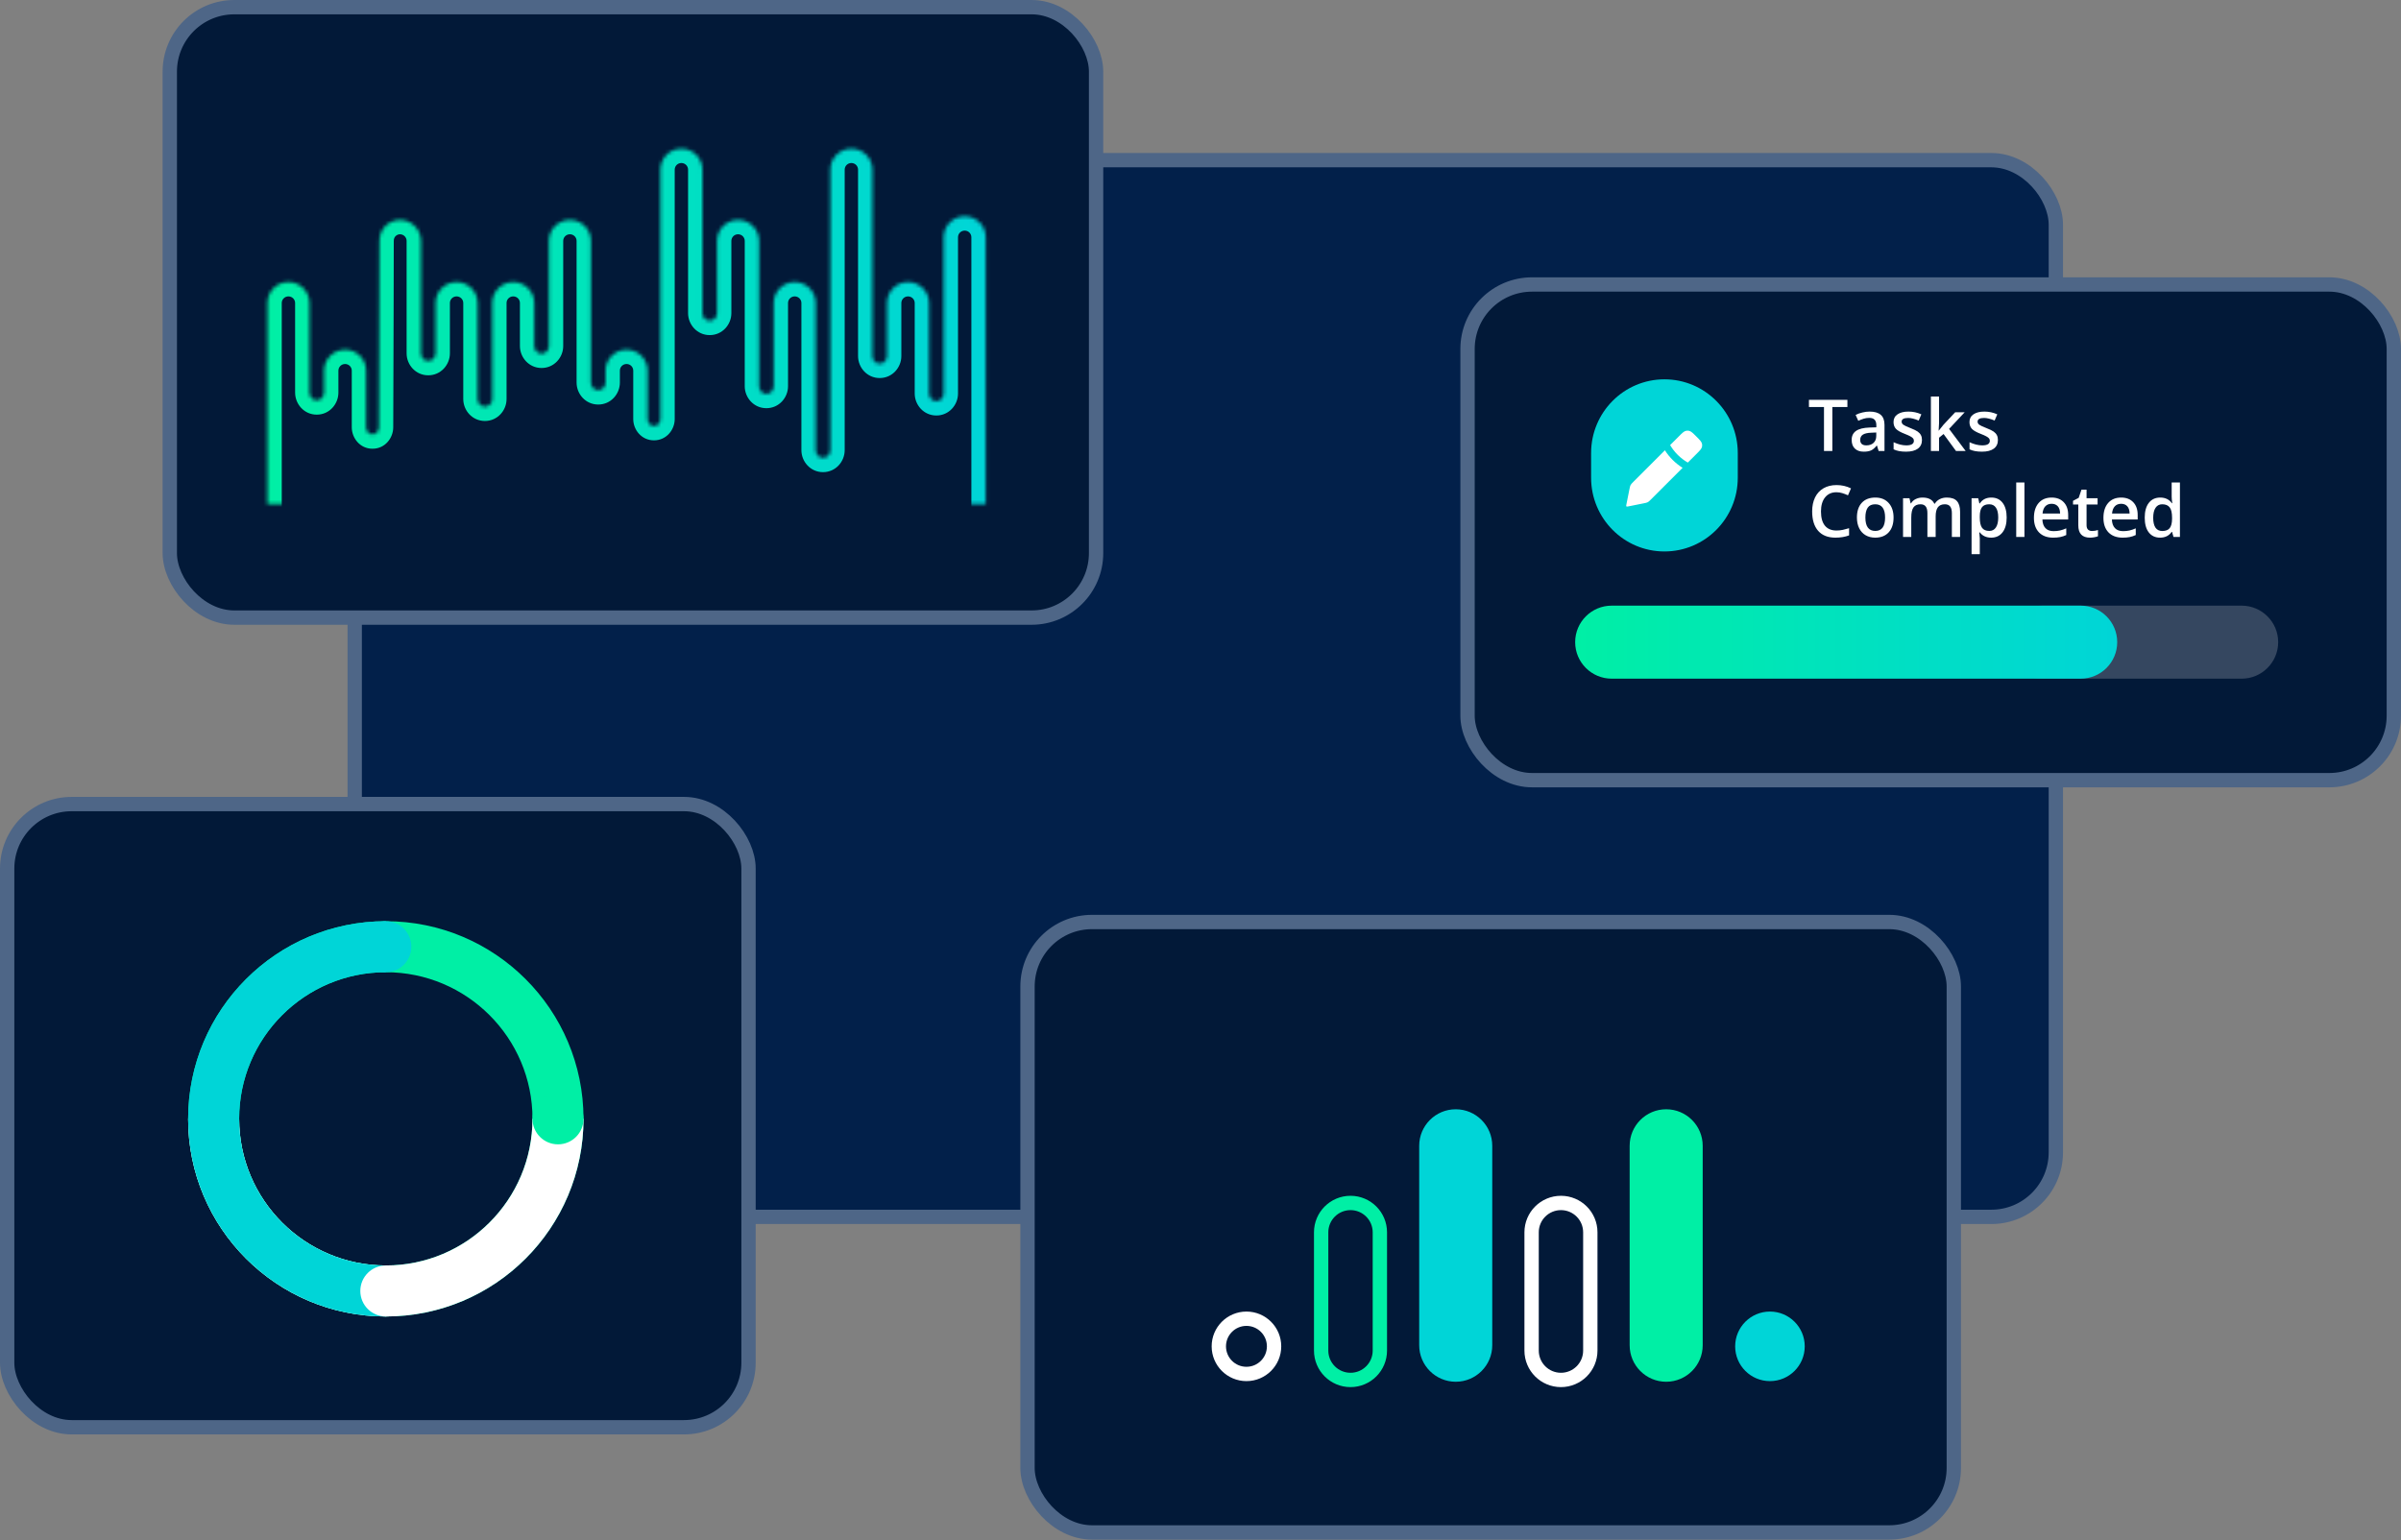 <svg width="670" height="430" viewBox="0 0 670 430" fill="none" xmlns="http://www.w3.org/2000/svg">
<rect x="0" y="0" width="670" height="430" fill="#808080" stroke="none"/>
<rect x="98.985" y="44.709" width="474.699" height="294.964" rx="18" fill="#02204A" stroke="#4E6687" stroke-width="4"/>
<rect x="286.728" y="257.365" width="258.483" height="170.396" rx="18" fill="#021938" stroke="#4E6687" stroke-width="4"/>
<path d="M347.822 383.521C343.565 383.521 340.114 380.071 340.114 375.814C340.114 371.557 343.565 368.106 347.822 368.106C352.079 368.106 355.529 371.557 355.529 375.814C355.529 380.071 352.079 383.521 347.822 383.521Z" stroke="white" stroke-width="4" stroke-miterlimit="10"/>
<path d="M484.197 375.814C484.197 381.175 488.544 385.521 493.905 385.521C499.266 385.521 503.612 381.175 503.612 375.814C503.612 370.453 499.266 366.106 493.905 366.106C488.544 366.106 484.197 370.453 484.197 375.814Z" fill="#00D5D7"/>
<path d="M376.859 385.194C372.336 385.194 368.667 381.525 368.667 376.997L368.667 343.987C368.667 339.459 372.336 335.79 376.859 335.79C381.383 335.79 385.052 339.459 385.052 343.987L385.052 376.997C385.052 381.525 381.383 385.194 376.859 385.194Z" stroke="#00EFA5" stroke-width="4" stroke-miterlimit="10"/>
<path d="M435.585 385.194C431.061 385.194 427.393 381.525 427.393 376.997L427.393 343.987C427.393 339.459 431.061 335.79 435.585 335.79C440.109 335.79 443.777 339.459 443.777 343.987L443.777 376.997C443.777 381.525 440.109 385.194 435.585 385.194Z" stroke="white" stroke-width="4" stroke-miterlimit="10"/>
<path d="M396.029 375.502C396.029 381.134 400.593 385.699 406.222 385.699C411.851 385.699 416.414 381.134 416.414 375.502L416.414 319.838C416.414 314.207 411.851 309.641 406.222 309.641C400.593 309.641 396.029 314.207 396.029 319.838L396.029 375.502Z" fill="#00D5D7"/>
<path d="M454.755 375.502C454.755 381.134 459.318 385.699 464.947 385.699C470.576 385.699 475.14 381.134 475.14 375.502L475.14 319.838C475.14 314.207 470.576 309.641 464.947 309.641C459.318 309.641 454.755 314.207 454.755 319.838L454.755 375.502Z" fill="#00EFA5"/>
<rect x="2" y="224.444" width="206.876" height="173.955" rx="18" fill="#021938" stroke="#4E6687" stroke-width="4"/>
<path fill-rule="evenodd" clip-rule="evenodd" d="M107.663 271.381C85.058 271.381 66.734 289.706 66.734 312.311C66.734 334.916 85.058 353.24 107.663 353.24C130.268 353.24 148.593 334.916 148.593 312.311C148.593 289.706 130.268 271.381 107.663 271.381ZM52.497 312.311C52.497 281.843 77.196 257.145 107.663 257.145C138.131 257.145 162.829 281.843 162.829 312.311C162.829 342.778 138.131 367.477 107.663 367.477C77.196 367.477 52.497 342.778 52.497 312.311Z" fill="#00EFA5"/>
<path d="M66.734 312.311C66.734 334.916 85.058 353.24 107.663 353.24C130.268 353.24 148.593 334.916 148.593 312.311L162.829 312.311C162.829 342.778 138.131 367.477 107.663 367.477C77.196 367.477 52.497 342.778 52.497 312.311L66.734 312.311Z" fill="white"/>
<path d="M107.663 271.381C85.058 271.381 66.734 289.706 66.734 312.311C66.734 334.916 85.058 353.24 107.663 353.24L107.663 367.477C77.196 367.477 52.497 342.778 52.497 312.311C52.497 281.843 77.196 257.145 107.663 257.145L107.663 271.381Z" fill="#00D5D7"/>
<circle cx="155.711" cy="312.311" r="7.118" fill="#00EFA5"/>
<circle cx="107.663" cy="360.359" r="7.118" fill="white"/>
<circle cx="107.663" cy="264.263" r="7.118" fill="#00D5D7"/>
<rect x="47.379" y="2" width="258.483" height="170.396" rx="18" fill="#021938" stroke="#4E6687" stroke-width="4"/>
<mask id="mask0_780_858" style="mask-type:alpha" maskUnits="userSpaceOnUse" x="32" y="21" width="286" height="120">
<rect x="32.032" y="21.355" width="285.618" height="119.347" fill="#C4C4C4"/>
</mask>
<g mask="url(#mask0_780_858)">
<mask id="path-18-inside-1_780_858" fill="white">
<path d="M215.899 84.58C215.899 81.351 218.525 78.733 221.764 78.733C225.004 78.733 227.63 81.351 227.63 84.58L227.63 125.656C227.63 126.836 228.543 127.792 229.67 127.792C230.796 127.792 231.71 126.836 231.71 125.656L231.71 47.348C231.71 44.118 234.336 41.501 237.575 41.501C240.815 41.501 243.441 44.118 243.441 47.348L243.441 99.389C243.441 100.569 244.354 101.525 245.481 101.525C246.607 101.525 247.521 100.569 247.521 99.389L247.521 84.58C247.521 81.351 250.147 78.733 253.386 78.733C256.626 78.733 259.252 81.351 259.252 84.58L259.252 109.845C259.252 111.025 260.165 111.981 261.292 111.981C262.418 111.981 263.332 111.025 263.332 109.845L263.332 66.226C263.332 62.993 265.958 60.372 269.197 60.372C272.436 60.372 275.062 62.993 275.062 66.226L275.062 317.184C275.062 317.186 275.062 317.187 275.062 317.188C275.062 318.322 274.738 319.381 274.178 320.277C273.146 321.935 271.311 323.038 269.22 323.038L269.197 323.038L253.386 323.038L237.575 323.038L221.764 323.038L205.953 323.038L190.142 323.038L174.841 323.038L159.03 323.038L127.408 323.038L111.597 323.038L96.296 323.038L80.486 323.038L80.463 323.038C78.687 323.038 77.096 322.243 76.025 320.987C75.149 319.966 74.62 318.64 74.62 317.191L74.62 317.173L74.62 84.58C74.62 81.351 77.246 78.733 80.486 78.733C83.725 78.733 86.351 81.351 86.351 84.58L86.351 109.59C86.351 110.779 87.264 111.742 88.391 111.742C89.518 111.742 90.431 110.779 90.431 109.59L90.431 103.455C90.431 100.224 93.057 97.604 96.297 97.604C99.536 97.604 102.162 100.224 102.162 103.455L102.162 119.281C102.162 120.372 102.961 121.256 103.947 121.256C104.933 121.256 105.732 120.372 105.732 119.281C105.823 101.095 105.884 69.019 105.884 67.239C105.884 63.619 108.791 61.392 111.597 61.392C114.837 61.392 117.463 64.01 117.463 67.239L117.463 98.624C117.463 99.804 118.376 100.76 119.503 100.76C120.63 100.76 121.543 99.804 121.543 98.624L121.543 84.58C121.543 81.351 124.169 78.733 127.408 78.733C130.648 78.733 133.274 81.351 133.274 84.58L133.274 111.375C133.274 112.555 134.187 113.511 135.314 113.511C136.441 113.511 137.354 112.555 137.354 111.375L137.354 84.568C137.354 81.345 139.98 78.733 143.219 78.733C146.459 78.733 149.085 81.345 149.085 84.568L149.085 96.584C149.085 97.764 149.998 98.72 151.125 98.72C152.252 98.72 153.165 97.764 153.165 96.584L153.165 67.239C153.165 64.01 155.791 61.392 159.03 61.392C162.27 61.392 164.896 64.01 164.896 67.239L164.896 106.785C164.896 107.965 165.809 108.921 166.936 108.921C168.063 108.921 168.976 107.965 168.976 106.785L168.976 103.447C168.976 100.22 171.602 97.604 174.841 97.604C178.081 97.604 180.707 100.22 180.707 103.447L180.707 116.985C180.707 118.053 181.506 118.918 182.492 118.918C183.478 118.918 184.277 118.053 184.277 116.985L184.277 47.348C184.277 44.118 186.903 41.501 190.142 41.501C193.382 41.501 196.008 44.118 196.008 47.348L196.008 87.404C196.008 88.583 196.921 89.54 198.048 89.54C199.175 89.54 200.088 88.583 200.088 87.404L200.088 67.239C200.088 64.01 202.714 61.392 205.953 61.392C209.193 61.392 211.819 64.01 211.819 67.239L211.819 107.805C211.819 108.985 212.732 109.941 213.859 109.941C214.985 109.941 215.899 108.985 215.899 107.805L215.899 84.58Z"/>
</mask>
<path d="M275.062 317.188L277.062 317.194L277.062 317.194L275.062 317.188ZM274.178 320.277L275.874 321.337L275.876 321.334L274.178 320.277ZM76.025 320.987L74.503 322.286L74.506 322.289L76.025 320.987ZM221.764 321.038C219.624 321.038 217.899 319.31 217.899 317.191L213.899 317.191C213.899 321.531 217.426 325.038 221.764 325.038L221.764 321.038ZM225.63 317.191C225.63 319.31 223.905 321.038 221.764 321.038L221.764 325.038C226.102 325.038 229.63 321.531 229.63 317.191L225.63 317.191ZM269.197 321.038C267.059 321.038 265.332 319.309 265.332 317.184L261.332 317.184C261.332 321.526 264.857 325.038 269.197 325.038L269.197 321.038ZM272.482 319.217C271.797 320.314 270.582 321.038 269.197 321.038L269.197 325.038C272.016 325.038 274.488 323.556 275.874 321.337L272.482 319.217ZM253.386 321.038C251.245 321.038 249.521 319.31 249.521 317.191L245.521 317.191C245.521 321.531 249.048 325.038 253.386 325.038L253.386 321.038ZM257.252 317.191C257.252 319.31 255.527 321.038 253.386 321.038L253.386 325.038C257.724 325.038 261.252 321.531 261.252 317.191L257.252 317.191ZM263.332 319.253L259.251 319.253L259.251 323.253L263.332 323.253L263.332 319.253ZM247.521 319.253L243.441 319.253L243.441 323.253L247.521 323.253L247.521 319.253ZM231.71 319.253L227.63 319.253L227.63 323.253L231.71 323.253L231.71 319.253ZM215.899 319.253L211.819 319.253L211.819 323.253L215.899 323.253L215.899 319.253ZM200.088 319.253L196.008 319.253L196.008 323.253L200.088 323.253L200.088 319.253ZM168.976 319.508L164.896 319.508L164.896 323.508L168.976 323.508L168.976 319.508ZM153.165 319.508L149.085 319.508L149.085 323.508L153.165 323.508L153.165 319.508ZM121.543 319.763L117.463 319.763L117.463 323.763L121.543 323.763L121.543 319.763ZM137.354 320.018L133.274 320.018L133.274 324.018L137.354 324.018L137.354 320.018ZM105.732 319.508L102.162 319.508L102.162 323.508L105.732 323.508L105.732 319.508ZM90.431 320.528L86.351 320.528L86.351 324.528L90.431 324.528L90.431 320.528ZM184.277 319.508L180.707 319.508L180.707 323.508L184.277 323.508L184.277 319.508ZM205.953 321.038C203.813 321.038 202.088 319.31 202.088 317.191L198.088 317.191C198.088 321.531 201.615 325.038 205.953 325.038L205.953 321.038ZM209.819 317.191C209.819 319.31 208.094 321.038 205.953 321.038L205.953 325.038C210.291 325.038 213.819 321.531 213.819 317.191L209.819 317.191ZM111.597 321.038C109.457 321.038 107.732 319.31 107.732 317.191L103.732 317.191C103.732 321.531 107.259 325.038 111.597 325.038L111.597 321.038ZM115.463 317.191C115.463 319.31 113.738 321.038 111.597 321.038L111.597 325.038C115.936 325.038 119.463 321.531 119.463 317.191L115.463 317.191ZM237.575 321.038C235.434 321.038 233.71 319.31 233.71 317.191L229.71 317.191C229.71 321.531 233.237 325.038 237.575 325.038L237.575 321.038ZM241.441 317.191C241.441 319.31 239.716 321.038 237.575 321.038L237.575 325.038C241.913 325.038 245.441 321.531 245.441 317.191L241.441 317.191ZM190.142 321.038C188.002 321.038 186.277 319.31 186.277 317.191L182.277 317.191C182.277 321.531 185.804 325.038 190.142 325.038L190.142 321.038ZM194.008 317.191C194.008 319.31 192.283 321.038 190.142 321.038L190.142 325.038C194.48 325.038 198.008 321.531 198.008 317.191L194.008 317.191ZM80.486 321.038C79.307 321.038 78.254 320.515 77.543 319.686L74.506 322.289C75.946 323.969 78.093 325.038 80.486 325.038L80.486 321.038ZM84.351 317.191C84.351 319.31 82.626 321.038 80.486 321.038L80.486 325.038C84.824 325.038 88.351 321.531 88.351 317.191L84.351 317.191ZM96.296 321.038C94.157 321.038 92.431 319.309 92.431 317.187L88.431 317.187C88.431 321.528 91.957 325.038 96.296 325.038L96.296 321.038ZM100.162 317.187C100.162 319.309 98.436 321.038 96.296 321.038L96.296 325.038C100.636 325.038 104.162 321.528 104.162 317.187L100.162 317.187ZM159.03 321.038C156.89 321.038 155.165 319.31 155.165 317.191L151.165 317.191C151.165 321.531 154.692 325.038 159.03 325.038L159.03 321.038ZM162.896 317.191C162.896 319.31 161.171 321.038 159.03 321.038L159.03 325.038C163.368 325.038 166.896 321.531 166.896 317.191L162.896 317.191ZM174.841 321.038C172.699 321.038 170.976 319.31 170.976 317.195L166.976 317.195C166.976 321.534 170.505 325.038 174.841 325.038L174.841 321.038ZM178.707 317.195C178.707 319.31 176.983 321.038 174.841 321.038L174.841 325.038C179.178 325.038 182.707 321.534 182.707 317.195L178.707 317.195ZM273.062 317.173C273.062 317.176 273.062 317.18 273.062 317.183L277.062 317.194C277.062 317.187 277.062 317.18 277.062 317.173L273.062 317.173ZM273.062 317.183C273.061 317.935 272.847 318.631 272.48 319.22L275.876 321.334C276.625 320.131 277.058 318.71 277.062 317.194L273.062 317.183ZM77.546 319.689C76.968 319.012 76.62 318.136 76.62 317.173L72.62 317.173C72.62 319.122 73.33 320.911 74.503 322.286L77.546 319.689ZM143.219 320.528C141.075 320.528 139.354 318.801 139.354 316.693L135.354 316.693C135.354 321.03 138.885 324.528 143.219 324.528L143.219 320.528ZM147.085 316.693C147.085 318.801 145.364 320.528 143.219 320.528L143.219 324.528C147.553 324.528 151.085 321.03 151.085 316.693L147.085 316.693ZM127.408 321.038C125.268 321.038 123.543 319.31 123.543 317.191L119.543 317.191C119.543 321.531 123.07 325.038 127.408 325.038L127.408 321.038ZM131.274 317.191C131.274 319.31 129.549 321.038 127.408 321.038L127.408 325.038C131.746 325.038 135.274 321.531 135.274 317.191L131.274 317.191ZM269.197 323.038L269.203 319.038L269.197 319.038L269.197 323.038ZM263.332 66.226L267.332 66.226V66.226L263.332 66.226ZM275.062 317.188L271.062 317.186L271.062 317.186L275.062 317.188ZM274.178 320.277L270.786 318.158L270.782 318.163L274.178 320.277ZM247.521 84.58L243.521 84.58L243.521 84.58L247.521 84.58ZM259.252 84.58L263.252 84.58L263.252 84.58L259.252 84.58ZM259.252 109.845L255.252 109.845L255.252 109.845L259.252 109.845ZM263.332 109.845L259.332 109.845V109.845L263.332 109.845ZM247.521 99.389L251.521 99.389L251.521 99.389L247.521 99.389ZM231.71 125.656L235.71 125.656V125.656L231.71 125.656ZM168.976 106.785L164.976 106.785L164.976 106.785L168.976 106.785ZM105.732 119.281L101.732 119.261L101.732 119.271L101.732 119.281L105.732 119.281ZM180.707 116.985L176.707 116.985L176.707 116.985L180.707 116.985ZM184.277 116.985L180.277 116.985L180.277 116.985L184.277 116.985ZM231.71 47.348L227.71 47.348V47.348L231.71 47.348ZM184.277 47.348L188.277 47.348L188.277 47.348L184.277 47.348ZM76.025 320.987L79.067 318.39L79.061 318.384L76.025 320.987ZM168.976 103.447L172.976 103.447L172.976 103.447L168.976 103.447ZM180.707 103.447L184.707 103.447L184.707 103.447L180.707 103.447ZM269.22 323.038L269.214 327.038L269.22 327.038L269.22 323.038ZM219.899 84.58C219.899 83.572 220.722 82.733 221.764 82.733L221.764 74.733C216.328 74.733 211.899 79.13 211.899 84.58L219.899 84.58ZM221.764 82.733C222.806 82.733 223.63 83.572 223.63 84.58L231.63 84.58C231.63 79.13 227.201 74.733 221.764 74.733L221.764 82.733ZM267.332 66.226C267.332 65.209 268.159 64.372 269.197 64.372L269.197 56.372C263.756 56.372 259.332 60.776 259.332 66.226L267.332 66.226ZM269.197 64.372C270.235 64.372 271.062 65.209 271.062 66.226L279.062 66.226C279.062 60.776 274.638 56.372 269.197 56.372L269.197 64.372ZM271.062 66.226L271.062 317.184L279.062 317.184L279.062 66.226L271.062 66.226ZM271.062 317.184C271.062 317.185 271.062 317.185 271.062 317.186L279.062 317.191C279.062 317.189 279.062 317.187 279.062 317.184L271.062 317.184ZM271.062 317.186C271.062 317.549 270.961 317.877 270.786 318.158L277.57 322.396C278.515 320.884 279.061 319.095 279.062 317.191L271.062 317.186ZM251.521 84.58C251.521 83.572 252.344 82.733 253.386 82.733L253.386 74.733C247.95 74.733 243.521 79.13 243.521 84.58L251.521 84.58ZM253.386 82.733C254.428 82.733 255.252 83.572 255.252 84.58L263.252 84.58C263.252 79.13 258.823 74.733 253.386 74.733L253.386 82.733ZM261.292 107.981C262.545 107.981 263.252 108.991 263.252 109.845L255.252 109.845C255.252 113.058 257.784 115.981 261.292 115.981L261.292 107.981ZM259.332 109.845C259.332 108.991 260.038 107.981 261.292 107.981L261.292 115.981C264.799 115.981 267.332 113.058 267.332 109.845L259.332 109.845ZM245.481 97.525C246.735 97.525 247.441 98.535 247.441 99.389L239.441 99.389C239.441 102.603 241.973 105.525 245.481 105.525L245.481 97.525ZM243.521 99.389C243.521 98.535 244.227 97.525 245.481 97.525L245.481 105.525C248.988 105.525 251.521 102.603 251.521 99.389L243.521 99.389ZM229.67 123.792C230.924 123.792 231.63 124.802 231.63 125.656L223.63 125.656C223.63 128.869 226.162 131.792 229.67 131.792L229.67 123.792ZM227.71 125.656C227.71 124.802 228.416 123.792 229.67 123.792L229.67 131.792C233.177 131.792 235.71 128.869 235.71 125.656L227.71 125.656ZM213.859 105.941C215.113 105.941 215.819 106.951 215.819 107.805L207.819 107.805C207.819 111.018 210.351 113.941 213.859 113.941L213.859 105.941ZM211.899 107.805C211.899 106.951 212.605 105.941 213.859 105.941L213.859 113.941C217.366 113.941 219.899 111.018 219.899 107.805L211.899 107.805ZM198.048 85.54C199.302 85.54 200.008 86.55 200.008 87.404L192.008 87.404C192.008 90.617 194.54 93.54 198.048 93.54L198.048 85.54ZM196.088 87.404C196.088 86.55 196.794 85.54 198.048 85.54L198.048 93.54C201.555 93.54 204.088 90.617 204.088 87.404L196.088 87.404ZM166.936 104.921C168.19 104.921 168.896 105.931 168.896 106.785L160.896 106.785C160.896 109.998 163.429 112.921 166.936 112.921L166.936 104.921ZM164.976 106.785C164.976 105.931 165.682 104.921 166.936 104.921L166.936 112.921C170.443 112.921 172.976 109.998 172.976 106.785L164.976 106.785ZM151.125 94.72C152.379 94.72 153.085 95.73 153.085 96.584L145.085 96.584C145.085 99.798 147.618 102.72 151.125 102.72L151.125 94.72ZM149.165 96.584C149.165 95.73 149.871 94.72 151.125 94.72L151.125 102.72C154.632 102.72 157.165 99.798 157.165 96.584L149.165 96.584ZM119.503 96.76C120.757 96.76 121.463 97.77 121.463 98.624L113.463 98.624C113.463 101.838 115.996 104.76 119.503 104.76L119.503 96.76ZM117.543 98.624C117.543 97.77 118.249 96.76 119.503 96.76L119.503 104.76C123.01 104.76 125.543 101.838 125.543 98.624L117.543 98.624ZM135.314 109.511C136.568 109.511 137.274 110.521 137.274 111.375L129.274 111.375C129.274 114.589 131.807 117.511 135.314 117.511L135.314 109.511ZM133.354 111.375C133.354 110.521 134.06 109.511 135.314 109.511L135.314 117.511C138.821 117.511 141.354 114.589 141.354 111.375L133.354 111.375ZM103.947 117.256C105.542 117.256 106.162 118.554 106.162 119.281L98.162 119.281C98.162 122.19 100.38 125.256 103.947 125.256L103.947 117.256ZM101.732 119.281C101.732 118.553 102.352 117.256 103.947 117.256L103.947 125.256C107.514 125.256 109.732 122.19 109.732 119.281L101.732 119.281ZM88.391 107.742C89.673 107.742 90.351 108.775 90.351 109.59L82.351 109.59C82.351 112.783 84.856 115.742 88.391 115.742L88.391 107.742ZM86.431 109.59C86.431 108.774 87.109 107.742 88.391 107.742L88.391 115.742C91.926 115.742 94.431 112.783 94.431 109.59L86.431 109.59ZM182.492 114.918C184.009 114.918 184.707 116.15 184.707 116.985L176.707 116.985C176.707 119.956 179.003 122.918 182.492 122.918L182.492 114.918ZM180.277 116.985C180.277 116.15 180.975 114.918 182.492 114.918L182.492 122.918C185.981 122.918 188.277 119.956 188.277 116.985L180.277 116.985ZM204.088 67.239C204.088 66.231 204.911 65.392 205.953 65.392L205.953 57.392C200.516 57.392 196.088 61.789 196.088 67.239L204.088 67.239ZM205.953 65.392C206.995 65.392 207.819 66.231 207.819 67.239L215.819 67.239C215.819 61.789 211.39 57.392 205.953 57.392L205.953 65.392ZM111.597 65.392C112.639 65.392 113.463 66.231 113.463 67.239L121.463 67.239C121.463 61.789 117.034 57.392 111.597 57.392L111.597 65.392ZM235.71 47.348C235.71 46.34 236.533 45.501 237.575 45.501L237.575 37.501C232.139 37.501 227.71 41.898 227.71 47.348L235.71 47.348ZM237.575 45.501C238.617 45.501 239.441 46.34 239.441 47.348L247.441 47.348C247.441 41.898 243.012 37.501 237.575 37.501L237.575 45.501ZM188.277 47.348C188.277 46.34 189.1 45.501 190.142 45.501L190.142 37.501C184.706 37.501 180.277 41.898 180.277 47.348L188.277 47.348ZM190.142 45.501C191.184 45.501 192.008 46.34 192.008 47.348L200.008 47.348C200.008 41.898 195.579 37.501 190.142 37.501L190.142 45.501ZM79.061 318.384C78.783 318.059 78.62 317.648 78.62 317.191L70.62 317.191C70.62 319.632 71.515 321.872 72.987 323.59L79.061 318.384ZM78.62 317.191L78.62 317.173L70.62 317.173L70.62 317.191L78.62 317.191ZM78.62 317.173L78.62 84.58L70.62 84.58L70.62 317.173L78.62 317.173ZM78.62 84.58C78.62 83.572 79.444 82.733 80.486 82.733L80.486 74.733C75.049 74.733 70.62 79.13 70.62 84.58L78.62 84.58ZM80.486 82.733C81.528 82.733 82.351 83.572 82.351 84.58L90.351 84.58C90.351 79.13 85.922 74.733 80.486 74.733L80.486 82.733ZM94.431 103.455C94.431 102.442 95.257 101.604 96.297 101.604L96.297 93.604C90.858 93.604 86.431 98.005 86.431 103.455L94.431 103.455ZM96.297 101.604C97.336 101.604 98.162 102.442 98.162 103.455L106.162 103.455C106.162 98.005 101.736 93.604 96.297 93.604L96.297 101.604ZM157.165 67.239C157.165 66.231 157.989 65.392 159.03 65.392L159.03 57.392C153.593 57.392 149.165 61.789 149.165 67.239L157.165 67.239ZM159.03 65.392C160.072 65.392 160.896 66.231 160.896 67.239L168.896 67.239C168.896 61.789 164.467 57.392 159.03 57.392L159.03 65.392ZM172.976 103.447C172.976 102.444 173.797 101.604 174.841 101.604L174.841 93.604C169.407 93.604 164.976 97.997 164.976 103.447L172.976 103.447ZM174.841 101.604C175.886 101.604 176.707 102.444 176.707 103.447L184.707 103.447C184.707 97.997 180.275 93.604 174.841 93.604L174.841 101.604ZM270.782 318.163C270.447 318.701 269.868 319.038 269.22 319.038L269.22 327.038C272.754 327.038 275.844 325.169 277.574 322.391L270.782 318.163ZM269.225 319.038L269.203 319.038L269.192 327.038L269.214 327.038L269.225 319.038ZM269.197 319.038L253.386 319.038L253.386 327.038L269.197 327.038L269.197 319.038ZM253.386 319.038L237.575 319.038L237.575 327.038L253.386 327.038L253.386 319.038ZM237.575 319.038L221.764 319.038L221.764 327.038L237.575 327.038L237.575 319.038ZM221.764 319.038L205.953 319.038L205.953 327.038L221.764 327.038L221.764 319.038ZM205.953 319.038L190.142 319.038L190.142 327.038L205.953 327.038L205.953 319.038ZM190.142 319.038L174.841 319.038L174.841 327.038L190.142 327.038L190.142 319.038ZM174.841 319.038L159.03 319.038L159.03 327.038L174.841 327.038L174.841 319.038ZM159.03 319.038L127.408 319.038L127.408 327.038L159.03 327.038L159.03 319.038ZM127.408 319.038L111.597 319.038L111.597 327.038L127.408 327.038L127.408 319.038ZM111.597 319.038L96.296 319.038L96.296 327.038L111.597 327.038L111.597 319.038ZM96.296 319.038L80.486 319.038L80.486 327.038L96.296 327.038L96.296 319.038ZM80.486 319.038L80.463 319.038L80.463 327.038L80.486 327.038L80.486 319.038ZM80.463 319.038C79.91 319.038 79.413 318.796 79.067 318.39L72.982 323.584C74.779 325.69 77.465 327.038 80.463 327.038L80.463 319.038ZM141.354 84.568C141.354 83.574 142.169 82.733 143.219 82.733L143.219 74.733C137.791 74.733 133.354 79.117 133.354 84.568L141.354 84.568ZM143.219 82.733C144.269 82.733 145.085 83.574 145.085 84.568L153.085 84.568C153.085 79.117 148.648 74.733 143.219 74.733L143.219 82.733ZM125.543 84.58C125.543 83.572 126.367 82.733 127.408 82.733L127.408 74.733C121.972 74.733 117.543 79.13 117.543 84.58L125.543 84.58ZM127.408 82.733C128.45 82.733 129.274 83.572 129.274 84.58L137.274 84.58C137.274 79.13 132.845 74.733 127.408 74.733L127.408 82.733ZM82.351 84.58L82.351 109.59L90.351 109.59L90.351 84.58L82.351 84.58ZM94.431 109.59L94.431 103.455L86.431 103.455L86.431 109.59L94.431 109.59ZM106.162 119.281L106.162 103.455L98.162 103.455L98.162 119.281L106.162 119.281ZM109.884 67.239C109.884 66.57 110.126 66.155 110.423 65.877C110.768 65.554 111.222 65.392 111.597 65.392L111.597 57.392C106.833 57.392 101.884 61.167 101.884 67.239L109.884 67.239ZM109.732 119.3C109.823 101.109 109.884 69.026 109.884 67.239L101.884 67.239C101.884 69.012 101.823 101.082 101.732 119.261L109.732 119.3ZM121.463 98.624L121.463 67.239L113.463 67.239L113.463 98.624L121.463 98.624ZM125.543 98.624L125.543 84.58L117.543 84.58L117.543 98.624L125.543 98.624ZM137.274 111.375L137.274 84.58L129.274 84.58L129.274 111.375L137.274 111.375ZM141.354 111.375L141.354 84.568L133.354 84.568L133.354 111.375L141.354 111.375ZM153.085 96.584L153.085 84.568L145.085 84.568L145.085 96.584L153.085 96.584ZM157.165 96.584L157.165 67.239L149.165 67.239L149.165 96.584L157.165 96.584ZM168.896 106.785L168.896 67.239L160.896 67.239L160.896 106.785L168.896 106.785ZM172.976 106.785L172.976 103.447L164.976 103.447L164.976 106.785L172.976 106.785ZM184.707 116.985L184.707 103.447L176.707 103.447L176.707 116.985L184.707 116.985ZM180.277 47.348L180.277 116.985L188.277 116.985L188.277 47.348L180.277 47.348ZM200.008 87.404L200.008 47.348L192.008 47.348L192.008 87.404L200.008 87.404ZM204.088 87.404L204.088 67.239L196.088 67.239L196.088 87.404L204.088 87.404ZM215.819 107.805L215.819 67.239L207.819 67.239L207.819 107.805L215.819 107.805ZM219.899 107.805L219.899 84.58L211.899 84.58L211.899 107.805L219.899 107.805ZM231.63 125.656L231.63 84.58L223.63 84.58L223.63 125.656L231.63 125.656ZM235.71 125.656L235.71 47.348L227.71 47.348L227.71 125.656L235.71 125.656ZM247.441 99.389L247.441 47.348L239.441 47.348L239.441 99.389L247.441 99.389ZM251.521 99.389L251.521 84.58L243.521 84.58L243.521 99.389L251.521 99.389ZM263.252 109.845L263.252 84.58L255.252 84.58L255.252 109.845L263.252 109.845ZM267.332 109.845L267.332 66.226L259.332 66.226L259.332 109.845L267.332 109.845Z" fill="url(#paint0_linear_780_858)" mask="url(#path-18-inside-1_780_858)"/>
</g>
<rect x="409.517" y="79.41" width="258.483" height="138.364" rx="18" fill="#021938" stroke="#4E6687" stroke-width="4"/>
<path d="M569.865 169.057C564.233 169.057 559.668 173.62 559.668 179.249C559.668 184.878 564.233 189.442 569.865 189.442L625.529 189.442C631.161 189.442 635.726 184.878 635.726 179.249C635.726 173.62 631.161 169.057 625.529 169.057L569.865 169.057Z" fill="white" fill-opacity="0.2"/>
<path d="M449.746 169.057C444.114 169.057 439.549 173.62 439.549 179.249C439.549 184.878 444.114 189.442 449.746 189.442L580.614 189.442C586.245 189.442 590.81 184.878 590.81 179.249C590.81 173.62 586.245 169.057 580.614 169.057L449.746 169.057Z" fill="url(#paint1_linear_780_858)"/>
<path d="M484.927 126.457C484.927 115.095 475.764 105.883 464.462 105.883C453.16 105.883 443.997 115.095 443.997 126.457L443.997 133.356C443.997 144.719 453.16 153.931 464.462 153.931C475.764 153.931 484.927 144.719 484.927 133.356L484.927 126.457Z" fill="#00D5D7"/>
<path fill-rule="evenodd" clip-rule="evenodd" d="M466.048 124.239L468.448 121.839C469.424 120.863 469.912 120.376 470.494 120.253C470.765 120.197 471.045 120.197 471.315 120.253C471.898 120.376 472.386 120.863 473.361 121.839C474.336 122.814 474.824 123.302 474.946 123.885C475.003 124.155 475.003 124.435 474.946 124.705C474.824 125.288 474.336 125.776 473.361 126.751L470.988 129.124C468.94 127.948 467.24 126.26 466.048 124.239ZM464.593 125.694L455.795 134.492C455.37 134.917 455.158 135.13 455.018 135.391C454.878 135.652 454.819 135.946 454.701 136.536L453.858 140.754C453.791 141.086 453.758 141.253 453.853 141.347C453.947 141.442 454.114 141.408 454.446 141.342L454.446 141.342L454.446 141.342L458.664 140.498L458.664 140.498C459.253 140.381 459.548 140.322 459.809 140.182C460.07 140.042 460.283 139.83 460.708 139.405L469.53 130.583C467.533 129.341 465.847 127.667 464.593 125.694Z" fill="white"/>
<path d="M511.318 125.883H508.984V113.608H504.785V111.606H515.518V113.608H511.318V125.883ZM524.229 125.883L523.77 124.379H523.691C523.171 125.037 522.646 125.486 522.119 125.727C521.592 125.961 520.915 126.078 520.088 126.078C519.027 126.078 518.197 125.792 517.598 125.219C517.005 124.646 516.709 123.836 516.709 122.787C516.709 121.674 517.122 120.834 517.949 120.268C518.776 119.701 520.036 119.392 521.729 119.34L523.594 119.281V118.705C523.594 118.015 523.431 117.501 523.105 117.162C522.786 116.817 522.288 116.645 521.611 116.645C521.058 116.645 520.527 116.726 520.02 116.889C519.512 117.052 519.023 117.244 518.555 117.465L517.812 115.824C518.398 115.518 519.04 115.287 519.736 115.131C520.433 114.968 521.09 114.887 521.709 114.887C523.083 114.887 524.118 115.186 524.814 115.785C525.518 116.384 525.869 117.325 525.869 118.608V125.883H524.229ZM520.811 124.321C521.644 124.321 522.311 124.089 522.812 123.627C523.32 123.158 523.574 122.504 523.574 121.664V120.727L522.188 120.785C521.107 120.824 520.319 121.007 519.824 121.332C519.336 121.651 519.092 122.143 519.092 122.807C519.092 123.289 519.235 123.663 519.521 123.93C519.808 124.19 520.238 124.321 520.811 124.321ZM536.328 122.807C536.328 123.862 535.944 124.672 535.176 125.239C534.408 125.798 533.307 126.078 531.875 126.078C530.436 126.078 529.281 125.86 528.408 125.424V123.442C529.678 124.028 530.859 124.321 531.953 124.321C533.366 124.321 534.072 123.894 534.072 123.041C534.072 122.768 533.994 122.54 533.838 122.358C533.682 122.175 533.424 121.987 533.066 121.791C532.708 121.596 532.21 121.375 531.572 121.127C530.329 120.645 529.486 120.164 529.043 119.682C528.607 119.2 528.389 118.575 528.389 117.807C528.389 116.882 528.76 116.166 529.502 115.658C530.251 115.144 531.266 114.887 532.549 114.887C533.818 114.887 535.02 115.144 536.152 115.658L535.41 117.387C534.245 116.905 533.265 116.664 532.471 116.664C531.26 116.664 530.654 117.009 530.654 117.699C530.654 118.038 530.811 118.324 531.123 118.559C531.442 118.793 532.132 119.115 533.193 119.526C534.085 119.871 534.733 120.186 535.137 120.473C535.54 120.759 535.84 121.091 536.035 121.469C536.23 121.84 536.328 122.286 536.328 122.807ZM541.035 120.18L542.334 118.559L545.596 115.082H548.242L543.896 119.721L548.516 125.883H545.82L542.354 121.147L541.094 122.182V125.883H538.818V110.688H541.094V118.1L540.977 120.18H541.035ZM557.52 122.807C557.52 123.862 557.135 124.672 556.367 125.239C555.599 125.798 554.499 126.078 553.066 126.078C551.628 126.078 550.472 125.86 549.6 125.424V123.442C550.869 124.028 552.051 124.321 553.145 124.321C554.557 124.321 555.264 123.894 555.264 123.041C555.264 122.768 555.186 122.54 555.029 122.358C554.873 122.175 554.616 121.987 554.258 121.791C553.9 121.596 553.402 121.375 552.764 121.127C551.52 120.645 550.677 120.164 550.234 119.682C549.798 119.2 549.58 118.575 549.58 117.807C549.58 116.882 549.951 116.166 550.693 115.658C551.442 115.144 552.458 114.887 553.74 114.887C555.01 114.887 556.211 115.144 557.344 115.658L556.602 117.387C555.436 116.905 554.456 116.664 553.662 116.664C552.451 116.664 551.846 117.009 551.846 117.699C551.846 118.038 552.002 118.324 552.314 118.559C552.633 118.793 553.324 119.115 554.385 119.526C555.277 119.871 555.924 120.186 556.328 120.473C556.732 120.759 557.031 121.091 557.227 121.469C557.422 121.84 557.52 122.286 557.52 122.807ZM512.461 137.403C511.12 137.403 510.065 137.878 509.297 138.828C508.529 139.779 508.145 141.091 508.145 142.764C508.145 144.515 508.512 145.84 509.248 146.739C509.99 147.637 511.061 148.086 512.461 148.086C513.066 148.086 513.652 148.028 514.219 147.91C514.785 147.787 515.374 147.63 515.986 147.442V149.444C514.867 149.867 513.597 150.078 512.178 150.078C510.088 150.078 508.483 149.447 507.363 148.184C506.243 146.914 505.684 145.101 505.684 142.744C505.684 141.26 505.954 139.961 506.494 138.848C507.041 137.735 507.829 136.882 508.857 136.289C509.886 135.697 511.094 135.401 512.48 135.401C513.939 135.401 515.286 135.707 516.523 136.319L515.684 138.262C515.202 138.034 514.691 137.836 514.15 137.666C513.617 137.49 513.053 137.403 512.461 137.403ZM528.398 144.463C528.398 146.227 527.946 147.604 527.041 148.594C526.136 149.584 524.876 150.078 523.262 150.078C522.253 150.078 521.361 149.851 520.586 149.395C519.811 148.939 519.215 148.285 518.799 147.432C518.382 146.579 518.174 145.589 518.174 144.463C518.174 142.712 518.623 141.345 519.521 140.362C520.42 139.378 521.686 138.887 523.32 138.887C524.883 138.887 526.12 139.392 527.031 140.401C527.943 141.403 528.398 142.757 528.398 144.463ZM520.537 144.463C520.537 146.957 521.458 148.203 523.301 148.203C525.124 148.203 526.035 146.957 526.035 144.463C526.035 141.996 525.117 140.762 523.281 140.762C522.318 140.762 521.618 141.081 521.182 141.719C520.752 142.357 520.537 143.272 520.537 144.463ZM540.146 149.883H537.842V143.223C537.842 142.396 537.686 141.781 537.373 141.377C537.061 140.967 536.572 140.762 535.908 140.762C535.023 140.762 534.372 141.052 533.955 141.631C533.545 142.204 533.34 143.161 533.34 144.502V149.883H531.045V139.082H532.842L533.164 140.498H533.281C533.581 139.984 534.014 139.587 534.58 139.307C535.153 139.027 535.781 138.887 536.465 138.887C538.125 138.887 539.225 139.453 539.766 140.586H539.922C540.241 140.052 540.69 139.636 541.27 139.336C541.849 139.037 542.513 138.887 543.262 138.887C544.551 138.887 545.488 139.212 546.074 139.864C546.667 140.515 546.963 141.507 546.963 142.842V149.883H544.668V143.223C544.668 142.396 544.508 141.781 544.189 141.377C543.877 140.967 543.389 140.762 542.725 140.762C541.833 140.762 541.178 141.042 540.762 141.602C540.352 142.155 540.146 143.008 540.146 144.16V149.883ZM555.645 150.078C554.277 150.078 553.216 149.587 552.461 148.604H552.324C552.415 149.515 552.461 150.069 552.461 150.264V154.688H550.166V139.082H552.021C552.074 139.284 552.181 139.766 552.344 140.528H552.461C553.177 139.434 554.251 138.887 555.684 138.887C557.031 138.887 558.079 139.375 558.828 140.352C559.583 141.328 559.961 142.699 559.961 144.463C559.961 146.227 559.577 147.604 558.809 148.594C558.047 149.584 556.992 150.078 555.645 150.078ZM555.088 140.762C554.176 140.762 553.509 141.029 553.086 141.563C552.669 142.097 552.461 142.949 552.461 144.121V144.463C552.461 145.778 552.669 146.732 553.086 147.324C553.503 147.91 554.183 148.203 555.127 148.203C555.921 148.203 556.533 147.878 556.963 147.227C557.393 146.576 557.607 145.648 557.607 144.444C557.607 143.233 557.393 142.318 556.963 141.699C556.54 141.074 555.915 140.762 555.088 140.762ZM564.922 149.883H562.627V134.688H564.922V149.883ZM572.93 150.078C571.25 150.078 569.935 149.59 568.984 148.614C568.04 147.63 567.568 146.28 567.568 144.561C567.568 142.796 568.008 141.41 568.887 140.401C569.766 139.392 570.973 138.887 572.51 138.887C573.936 138.887 575.062 139.32 575.889 140.186C576.715 141.052 577.129 142.243 577.129 143.76V145H569.932C569.964 146.048 570.247 146.856 570.781 147.422C571.315 147.982 572.067 148.262 573.037 148.262C573.675 148.262 574.268 148.203 574.814 148.086C575.368 147.962 575.96 147.761 576.592 147.481V149.346C576.032 149.613 575.465 149.802 574.893 149.912C574.32 150.023 573.665 150.078 572.93 150.078ZM572.51 140.625C571.781 140.625 571.195 140.856 570.752 141.319C570.316 141.781 570.055 142.455 569.971 143.34H574.873C574.86 142.448 574.645 141.774 574.229 141.319C573.812 140.856 573.239 140.625 572.51 140.625ZM583.76 148.223C584.32 148.223 584.88 148.135 585.439 147.959V149.688C585.186 149.798 584.857 149.89 584.453 149.961C584.056 150.039 583.643 150.078 583.213 150.078C581.038 150.078 579.951 148.933 579.951 146.641V140.821H578.477V139.805L580.059 138.965L580.84 136.68H582.256V139.082H585.332V140.821H582.256V146.602C582.256 147.155 582.393 147.565 582.666 147.832C582.946 148.093 583.311 148.223 583.76 148.223ZM592.324 150.078C590.645 150.078 589.329 149.59 588.379 148.614C587.435 147.63 586.963 146.28 586.963 144.561C586.963 142.796 587.402 141.41 588.281 140.401C589.16 139.392 590.368 138.887 591.904 138.887C593.33 138.887 594.456 139.32 595.283 140.186C596.11 141.052 596.523 142.243 596.523 143.76V145H589.326C589.359 146.048 589.642 146.856 590.176 147.422C590.71 147.982 591.462 148.262 592.432 148.262C593.07 148.262 593.662 148.203 594.209 148.086C594.762 147.962 595.355 147.761 595.986 147.481V149.346C595.426 149.613 594.86 149.802 594.287 149.912C593.714 150.023 593.06 150.078 592.324 150.078ZM591.904 140.625C591.175 140.625 590.589 140.856 590.146 141.319C589.71 141.781 589.45 142.455 589.365 143.34H594.268C594.255 142.448 594.04 141.774 593.623 141.319C593.206 140.856 592.633 140.625 591.904 140.625ZM602.773 150.078C601.426 150.078 600.374 149.59 599.619 148.614C598.864 147.637 598.486 146.267 598.486 144.502C598.486 142.731 598.867 141.354 599.629 140.371C600.397 139.382 601.458 138.887 602.812 138.887C604.232 138.887 605.312 139.411 606.055 140.459H606.172C606.061 139.684 606.006 139.073 606.006 138.623V134.688H608.311V149.883H606.514L606.113 148.467H606.006C605.27 149.541 604.193 150.078 602.773 150.078ZM603.389 148.223C604.333 148.223 605.02 147.959 605.449 147.432C605.879 146.898 606.1 146.035 606.113 144.844V144.522C606.113 143.161 605.892 142.194 605.449 141.621C605.007 141.048 604.313 140.762 603.369 140.762C602.562 140.762 601.94 141.091 601.504 141.748C601.068 142.399 600.85 143.33 600.85 144.541C600.85 145.739 601.061 146.654 601.484 147.285C601.908 147.91 602.542 148.223 603.389 148.223Z" fill="white"/>
<defs>
<linearGradient id="paint0_linear_780_858" x1="275.062" y1="182.269" x2="74.62" y2="182.269" gradientUnits="userSpaceOnUse">
<stop stop-color="#00D5D7"/>
<stop offset="1" stop-color="#00EFA5"/>
</linearGradient>
<linearGradient id="paint1_linear_780_858" x1="439.549" y1="179.249" x2="590.81" y2="179.249" gradientUnits="userSpaceOnUse">
<stop stop-color="#00EFA5"/>
<stop offset="1" stop-color="#00D5D7"/>
</linearGradient>
</defs>
</svg>
